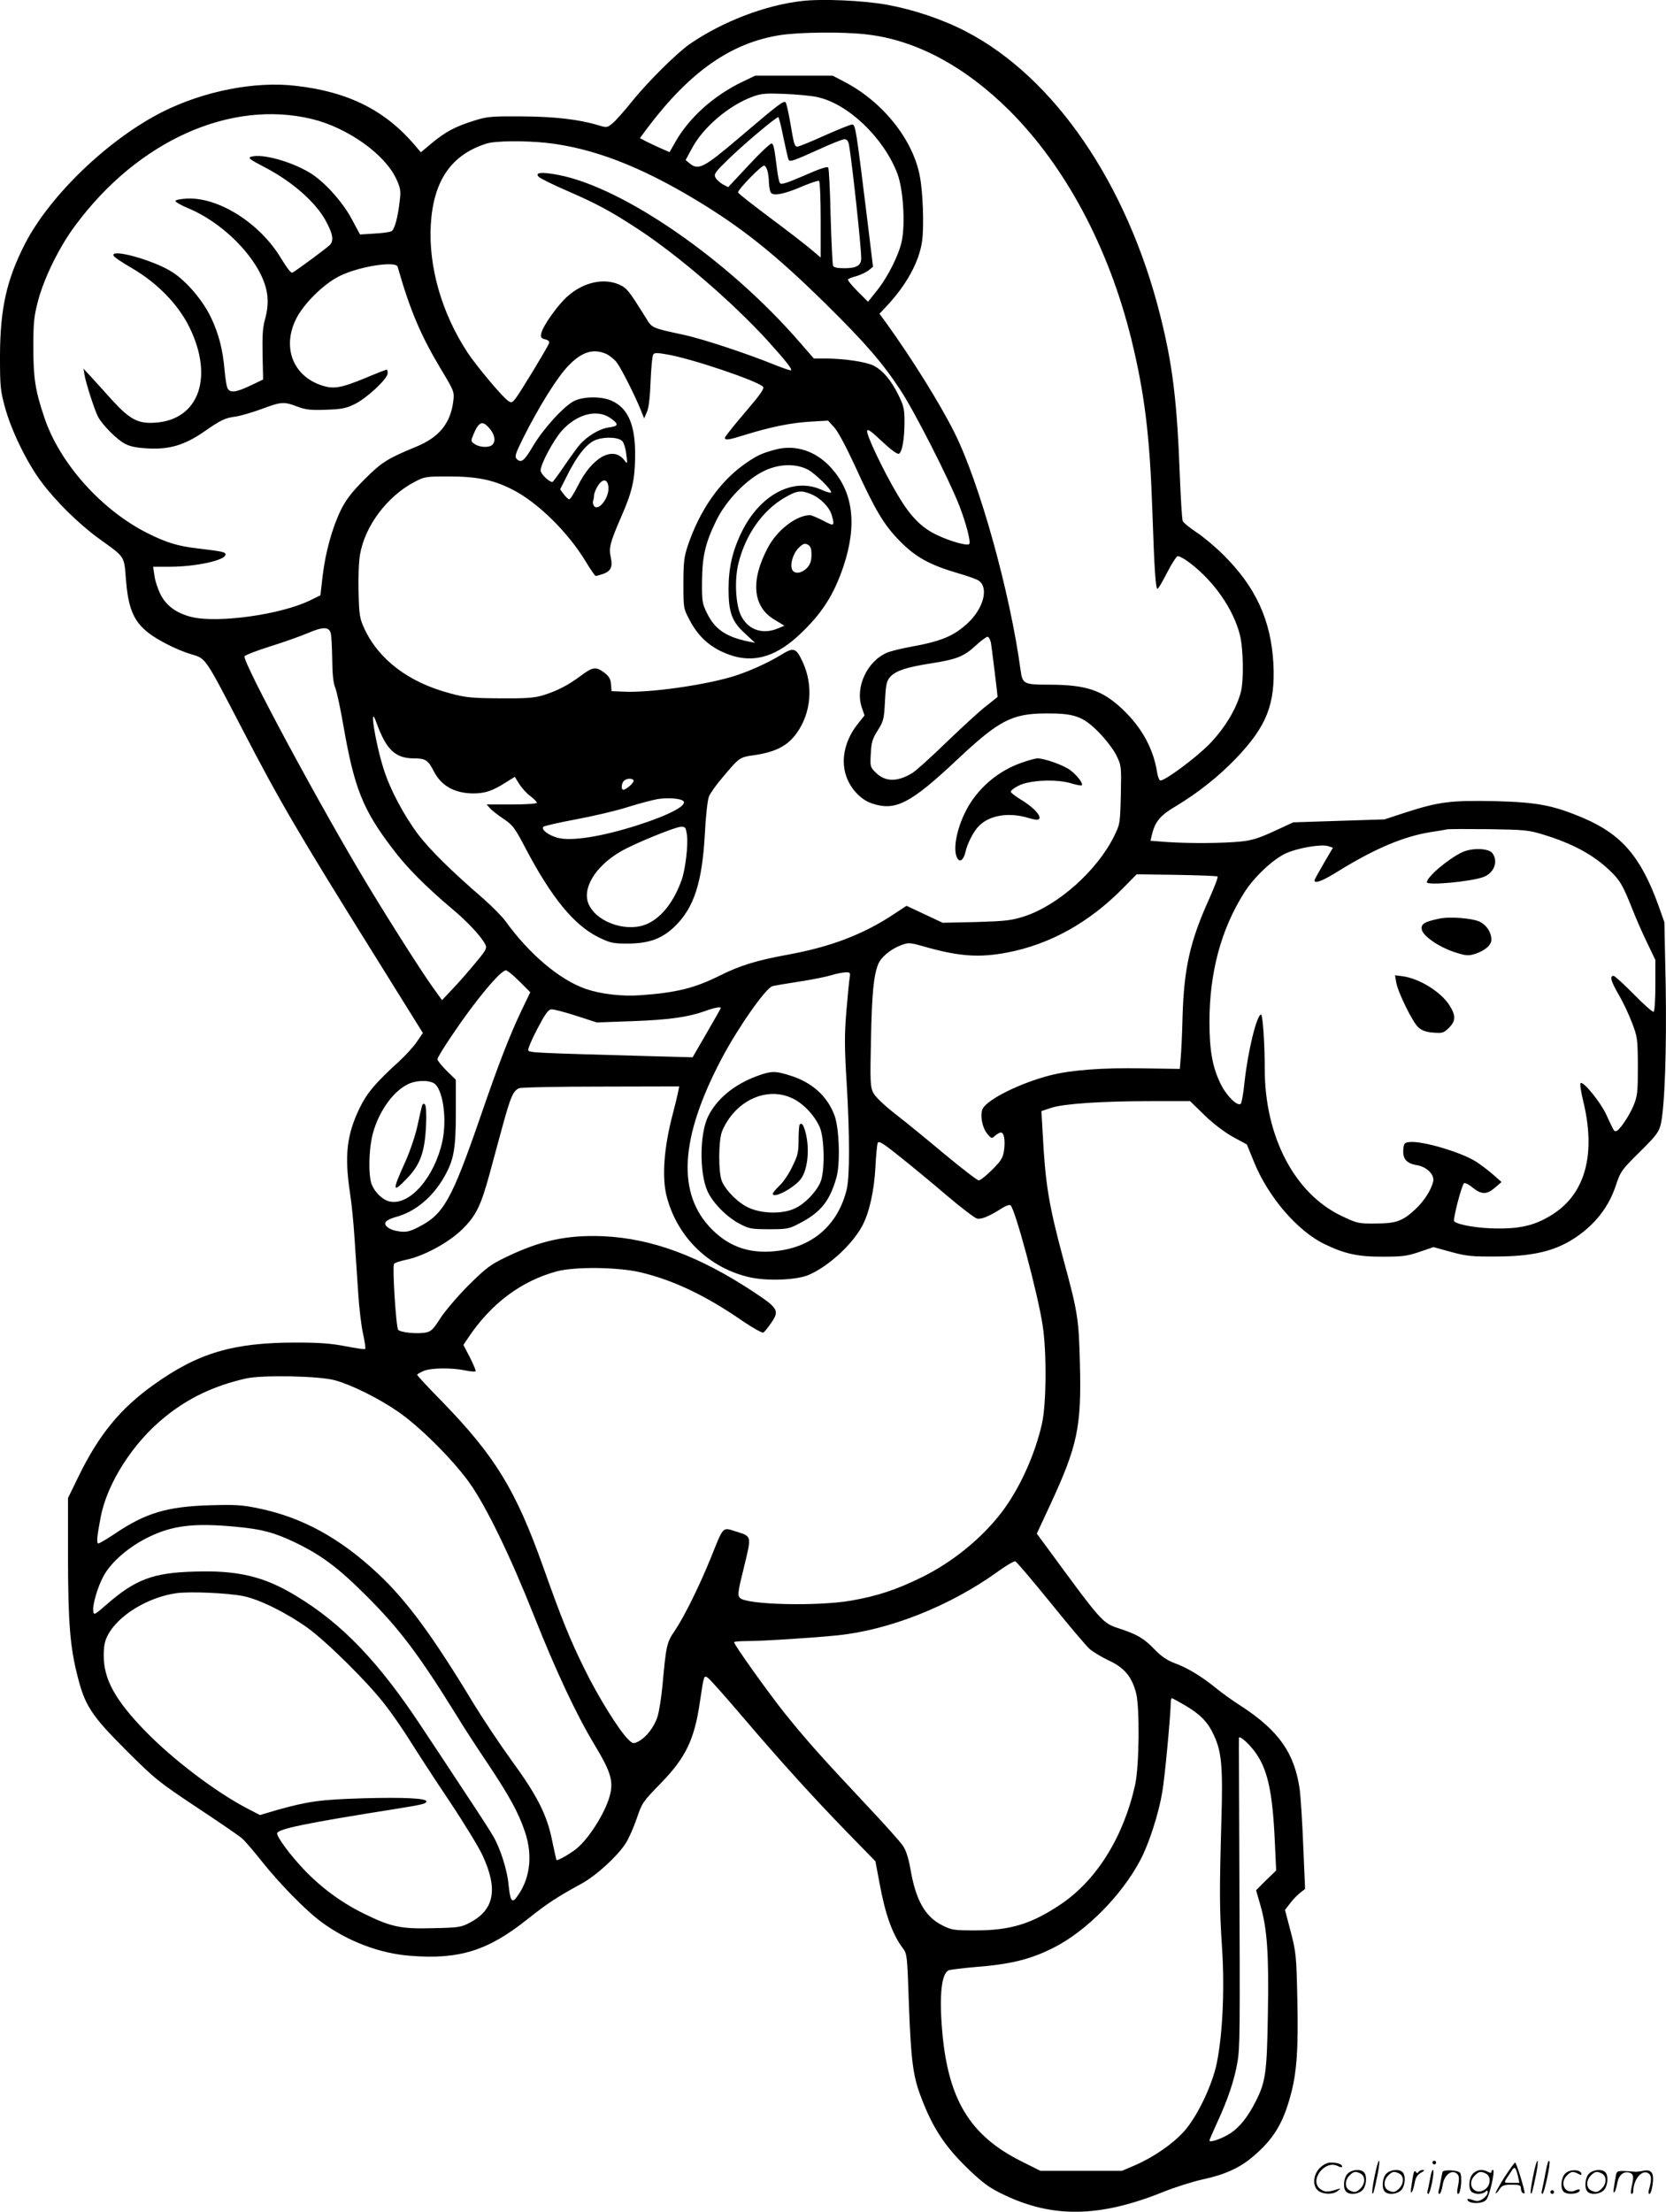 <svg version="1.0" xmlns="http://www.w3.org/2000/svg"
  viewBox="0 0 904.168 1200.236"
 preserveAspectRatio="xMidYMid meet">
<g transform="translate(-0.603,1200.557) scale(0.1,-0.1)"
fill="#000000" stroke="none">
<path d="M4357 12000 c-199 -23 -429 -111 -607 -233 -69 -48 -224 -201 -311
-308 -42 -53 -91 -108 -108 -122 -30 -25 -32 -25 -78 -11 -106 32 -238 47
-418 48 -162 1 -187 -1 -255 -23 -101 -31 -157 -61 -229 -121 l-61 -51 -32 38
c-162 190 -362 291 -648 323 -221 26 -498 -29 -721 -141 -291 -146 -610 -451
-746 -714 -101 -196 -136 -353 -137 -610 0 -166 2 -188 27 -280 35 -127 118
-298 197 -404 78 -105 204 -229 310 -306 148 -107 139 -92 150 -230 16 -194
59 -261 220 -344 41 -22 100 -46 131 -55 84 -25 73 -9 282 -411 198 -382 299
-556 724 -1237 l254 -408 -32 -47 c-18 -27 -62 -75 -98 -108 -129 -118 -172
-169 -212 -250 -71 -146 -84 -258 -54 -460 9 -55 20 -166 25 -247 6 -82 14
-215 20 -298 5 -82 17 -183 27 -225 9 -41 14 -77 11 -80 -2 -3 -50 4 -107 15
-76 15 -143 20 -268 20 -342 0 -531 -56 -773 -229 -181 -129 -297 -271 -407
-496 l-58 -119 0 -326 c1 -350 11 -480 51 -637 40 -162 75 -216 263 -404 159
-159 176 -172 386 -312 121 -80 232 -156 246 -169 15 -13 61 -67 104 -121 97
-122 241 -270 326 -332 141 -104 317 -171 483 -183 265 -21 421 28 635 199
107 85 160 120 294 193 81 45 192 147 238 217 18 28 45 90 61 137 28 83 33 91
127 187 138 141 186 239 216 448 22 146 21 143 45 126 10 -8 92 -99 181 -204
214 -251 391 -446 575 -635 l151 -155 22 -116 c31 -171 70 -280 127 -356 23
-30 24 -40 33 -310 11 -292 22 -384 64 -493 64 -172 132 -274 261 -398 79 -75
113 -100 189 -136 265 -128 520 -124 862 13 66 27 165 58 220 70 117 25 200
62 273 125 108 92 160 176 201 326 35 124 44 256 38 525 -5 237 -7 256 -36
368 l-31 118 27 35 c14 19 39 45 54 57 l28 22 -10 234 c-5 129 -14 266 -19
305 -28 198 -113 319 -316 452 -45 28 -108 74 -140 100 -76 62 -155 110 -225
135 -39 15 -71 36 -108 75 -58 60 -93 80 -193 113 -89 29 -92 33 -394 445
l-51 69 74 159 c147 318 169 420 160 763 -6 243 -11 279 -92 575 -77 288 -96
401 -110 676 l-7 120 54 18 c68 22 272 36 543 36 l210 0 80 -78 c49 -47 109
-92 154 -117 l74 -40 38 -93 c77 -191 235 -375 382 -447 111 -54 184 -70 322
-69 103 0 131 4 195 26 l76 26 94 -26 c84 -23 113 -26 250 -25 224 1 351 38
474 138 82 67 139 149 171 246 26 78 31 85 130 183 88 87 104 108 114 149 22
91 33 414 27 760 l-7 338 -34 96 c-95 260 -199 381 -405 469 -165 70 -251 86
-479 92 -238 5 -304 -3 -479 -59 l-122 -40 -248 -8 -247 -8 -104 -48 c-80 -37
-120 -50 -180 -56 -95 -10 -279 -11 -399 -3 l-92 7 6 26 c18 77 43 109 132
162 120 72 232 161 327 260 166 174 213 293 202 514 -13 235 -96 416 -272 590
-44 44 -110 99 -147 123 -36 24 -69 51 -73 60 -4 9 -11 123 -16 252 -15 399
-39 597 -106 863 -179 714 -574 1292 -1053 1541 -129 67 -284 119 -431 146
-130 23 -350 33 -462 20z m350 -181 c267 -29 536 -173 778 -414 304 -304 538
-742 661 -1240 72 -295 100 -521 114 -930 11 -326 18 -425 28 -425 4 0 27 39
51 86 24 47 50 88 57 91 8 3 39 -14 70 -38 130 -100 233 -248 269 -388 19 -75
22 -248 5 -312 -25 -94 -91 -201 -174 -285 -75 -75 -236 -194 -262 -194 -6 0
-14 19 -18 43 -20 129 -82 243 -187 343 -110 104 -197 134 -401 134 -135 0
-143 4 -153 78 -57 423 -223 1019 -360 1292 -79 157 -228 397 -370 594 l-36
49 34 36 c113 119 183 248 198 362 10 81 4 262 -13 349 -37 198 -201 403 -408
511 l-65 34 -210 0 -210 0 -67 -32 c-156 -74 -293 -196 -368 -330 l-30 -53
-53 23 c-28 13 -65 30 -80 38 l-28 15 39 53 c232 308 455 464 722 506 105 16
339 19 467 4z m-267 -340 c168 -35 362 -221 436 -415 32 -84 44 -272 24 -367
-15 -74 -76 -196 -136 -270 l-47 -59 -58 58 c-32 32 -55 61 -51 64 4 4 26 12
49 18 22 7 51 21 64 31 l23 19 -32 263 c-59 479 -63 509 -81 509 -9 0 -76 -27
-150 -60 -73 -33 -139 -60 -147 -60 -16 0 -19 11 -39 130 -9 52 -20 100 -24
108 -9 16 -36 -5 -251 -188 -194 -165 -223 -180 -270 -142 l-23 19 34 63 c61
115 203 236 333 282 42 16 71 18 171 14 66 -3 145 -10 175 -17z m-2742 -119
c194 -47 397 -191 459 -326 22 -48 25 -65 19 -113 -10 -94 -29 -162 -45 -170
-9 -5 -51 -11 -94 -13 l-77 -5 -43 80 c-50 96 -152 209 -231 256 -104 62 -259
104 -317 86 -19 -6 -9 -14 68 -54 159 -82 290 -199 343 -305 33 -64 37 -94 18
-118 -11 -13 -172 -133 -205 -152 -7 -4 -29 24 -60 75 -114 192 -339 335 -512
327 -33 -2 -62 -7 -63 -13 -1 -5 30 -23 68 -39 215 -89 416 -311 431 -477 4
-40 0 -78 -11 -120 -14 -47 -17 -92 -15 -197 l3 -136 -69 -33 c-78 -37 -110
-41 -124 -15 -5 9 -12 53 -16 97 -10 114 -31 198 -75 290 -44 91 -132 195
-209 244 -97 63 -332 129 -319 90 2 -8 47 -38 99 -68 139 -81 251 -196 313
-321 133 -271 52 -501 -183 -518 -96 -7 -139 16 -239 125 -42 47 -94 104 -115
127 l-38 41 6 -35 c8 -47 54 -188 72 -224 23 -45 103 -126 148 -149 28 -15 65
-22 127 -25 114 -6 196 19 297 88 98 68 117 77 176 85 28 4 91 23 141 41 107
40 121 41 194 13 45 -17 72 -20 155 -17 85 3 108 7 157 31 66 33 178 137 178
167 0 11 -2 20 -5 20 -3 0 -55 -20 -114 -45 -136 -56 -174 -62 -239 -41 -154
51 -214 202 -142 355 41 86 152 196 240 239 105 52 305 83 314 50 69 -240 125
-372 237 -559 71 -118 71 -120 65 -172 -16 -121 -78 -195 -202 -246 -155 -64
-186 -83 -279 -176 -69 -69 -99 -108 -128 -165 -47 -96 -84 -227 -100 -360
l-12 -105 -55 -27 c-159 -78 -505 -126 -647 -90 -82 21 -136 62 -167 124 -14
29 -29 74 -32 101 l-7 47 91 0 c139 0 302 35 302 66 0 14 -14 17 -156 34 -103
12 -168 32 -269 83 -251 127 -477 381 -559 629 -49 145 -59 213 -59 378 0 136
3 167 26 255 34 126 116 293 203 409 340 458 840 682 1282 576z m2560 -102
c13 -61 25 -115 28 -120 8 -12 30 -4 167 58 65 30 126 54 136 54 13 0 21 -10
25 -32 17 -99 66 -551 66 -614 0 -39 -26 -54 -90 -54 -40 0 -59 4 -63 14 -3 8
-9 128 -13 267 -3 140 -9 259 -13 265 -4 8 -47 -6 -130 -43 -95 -41 -126 -51
-132 -41 -5 7 -11 38 -15 68 -15 120 -19 143 -30 147 -6 2 -62 -50 -123 -116
l-113 -121 -29 15 c-15 9 -34 25 -40 37 -10 19 -3 29 82 111 88 84 247 217
259 217 3 0 16 -50 28 -112z m-1283 -28 c248 -28 504 -126 809 -310 252 -152
433 -297 704 -564 214 -211 309 -321 404 -466 78 -118 265 -486 321 -630 38
-99 63 -197 53 -207 -11 -11 -106 16 -174 49 -86 40 -146 102 -216 221 -77
130 -168 322 -164 344 2 13 21 0 80 -56 48 -45 83 -71 92 -68 18 7 31 80 31
177 0 64 -5 85 -32 140 -41 83 -85 135 -135 161 -41 21 -161 39 -264 39 l-61
0 -81 93 c-383 441 -950 834 -1304 903 -93 18 -133 14 -107 -11 8 -8 77 -42
153 -75 167 -73 235 -110 384 -207 221 -145 512 -396 703 -605 100 -111 135
-155 128 -162 -2 -2 -42 11 -89 30 -150 61 -392 141 -495 163 -176 38 -170 36
-205 94 -91 145 -101 159 -143 178 -83 37 -192 14 -278 -61 -52 -44 -135 -160
-145 -202 -5 -23 -2 -28 21 -34 19 -5 24 -11 20 -23 -10 -25 -157 -268 -181
-298 -19 -24 -23 -25 -41 -12 -32 22 -169 186 -218 259 -141 214 -214 467
-201 696 14 238 110 379 301 440 49 16 209 17 330 4z m1196 -151 c4 -13 8 -42
8 -64 1 -22 5 -46 10 -54 13 -21 74 -9 171 33 45 19 86 33 91 30 5 -3 9 -98 9
-211 l0 -205 -52 44 c-29 25 -129 102 -223 172 -93 70 -172 131 -173 137 -5
13 129 150 142 146 6 -2 13 -14 17 -28z m-877 -993 c18 -8 45 -29 59 -47 26
-35 98 -178 131 -259 l18 -45 15 35 c10 22 17 82 20 167 3 72 9 137 14 144 6
11 21 11 76 1 131 -22 487 -142 520 -175 9 -9 -13 -41 -98 -140 -60 -70 -109
-132 -109 -137 0 -15 22 -12 107 15 139 43 246 65 350 72 l103 6 32 -35 c20
-20 64 -103 111 -204 113 -248 160 -327 247 -415 85 -87 164 -130 315 -174 49
-14 100 -32 112 -40 56 -37 28 -149 -57 -229 -77 -72 -143 -100 -314 -131 -50
-9 -106 -23 -125 -31 -109 -46 -175 -188 -138 -297 l15 -44 -39 -49 c-65 -83
-89 -183 -64 -269 21 -73 79 -138 142 -159 129 -44 210 -2 471 244 220 206
291 243 472 244 157 1 203 -15 290 -103 36 -37 78 -91 94 -123 28 -57 28 -59
25 -215 -4 -156 -4 -159 -37 -226 -92 -186 -303 -374 -486 -434 -72 -23 -101
-26 -262 -31 l-182 -4 -98 46 -98 46 -67 -44 c-167 -111 -344 -179 -582 -222
-163 -30 -256 -58 -365 -113 -137 -68 -234 -92 -427 -106 -102 -8 -218 6 -300
34 -142 50 -305 187 -435 367 -19 26 -73 81 -120 122 -180 156 -292 267 -355
350 -78 104 -154 247 -188 358 -46 146 -79 364 -38 248 53 -147 102 -194 205
-194 61 0 75 -9 106 -69 40 -80 114 -121 216 -121 62 0 103 14 171 57 l53 33
24 -39 c14 -22 41 -52 61 -66 19 -15 35 -31 35 -36 0 -5 -61 -9 -137 -9 l-136
0 19 -21 c10 -12 44 -38 74 -58 49 -33 60 -47 122 -166 141 -266 261 -411 393
-476 64 -31 77 -34 160 -34 115 1 185 27 254 94 103 101 147 235 162 495 5
102 15 192 23 210 7 17 37 60 67 95 100 119 97 117 182 129 113 17 178 51 226
118 80 111 92 261 33 388 -36 77 -48 81 -120 36 -72 -44 -187 -95 -267 -118
-161 -47 -445 -86 -580 -80 l-70 3 -3 37 c-2 29 -11 44 -36 63 -45 34 -63 32
-127 -16 -68 -51 -128 -82 -204 -106 -49 -15 -92 -18 -235 -17 -154 1 -187 4
-271 27 -224 59 -387 182 -466 352 -25 55 -28 72 -31 198 -2 77 1 167 8 204
27 155 147 315 295 393 55 29 62 30 184 30 156 0 243 -18 346 -70 138 -69 305
-234 400 -392 26 -43 50 -78 54 -78 4 0 22 5 40 11 42 15 53 38 42 89 -12 52
-4 82 56 220 61 139 75 203 76 335 1 165 -38 256 -128 296 -53 24 -147 24
-200 0 -54 -24 -169 -150 -225 -244 -48 -82 -65 -96 -89 -73 -13 14 -9 27 36
118 84 167 184 328 244 389 72 75 133 94 203 65z m23 -348 c49 -34 48 -45 -7
-52 -50 -7 -116 -46 -158 -94 -13 -15 -50 -66 -83 -114 -33 -49 -62 -88 -65
-88 -19 0 -64 45 -64 62 0 35 70 166 116 217 80 89 189 118 261 69z m-653 -59
c28 -33 33 -68 14 -87 -17 -17 -69 -15 -96 4 -21 14 -21 17 -7 51 30 72 50 79
89 32z m719 -67 c9 -9 19 -42 22 -72 7 -52 6 -54 -9 -34 -61 83 -176 20 -254
-137 -21 -41 -41 -74 -47 -73 -5 0 -18 13 -29 27 l-20 27 42 83 c48 94 91 151
136 178 42 25 136 26 159 1z m-75 -249 c6 -58 -56 -137 -79 -102 -5 8 -7 20
-4 27 3 8 5 21 5 30 0 9 9 32 20 50 26 42 54 40 58 -5z m-1507 -793 c4 -14 7
-78 8 -143 1 -82 6 -129 17 -155 8 -20 28 -113 44 -206 59 -337 104 -452 265
-664 76 -102 183 -209 323 -327 83 -69 158 -149 181 -193 11 -21 7 -30 -46
-94 -32 -39 -87 -103 -123 -141 l-65 -69 -46 64 c-56 77 -221 335 -356 558
-254 420 -681 1214 -670 1244 3 6 66 31 140 54 74 23 166 56 204 72 81 35 114
35 124 0z m3583 -52 c4 -24 36 -282 36 -294 0 -1 -28 -23 -62 -50 -35 -27
-130 -114 -213 -194 -82 -80 -167 -156 -187 -169 -82 -50 -148 -49 -199 2 -30
29 -31 33 -27 102 3 61 8 80 37 126 32 50 35 62 40 161 5 94 9 109 30 132 30
32 88 51 216 71 142 22 182 38 244 95 30 28 60 50 67 50 6 0 14 -15 18 -32z
m-1939 -747 c5 -10 -40 -51 -56 -51 -13 0 -11 34 3 48 14 14 44 16 53 3z m269
-112 c25 -23 -74 -76 -249 -132 -191 -61 -358 -88 -432 -68 -51 14 -92 45 -78
60 6 5 85 23 176 40 91 17 217 46 279 66 63 20 137 39 164 44 54 9 125 4 140
-10z m20 -184 c8 -50 -8 -186 -28 -243 -41 -116 -105 -200 -181 -237 -104 -52
-270 -2 -321 97 -44 85 28 210 171 293 69 41 295 133 326 134 24 1 27 -3 33
-44z m4646 2 c159 -48 275 -111 363 -196 55 -52 70 -78 123 -211 20 -52 57
-135 81 -184 l43 -90 0 -137 c0 -76 -4 -140 -9 -144 -6 -3 -54 40 -108 95 -54
55 -104 100 -110 100 -22 0 -14 -30 28 -102 23 -39 55 -107 72 -152 30 -78 31
-87 32 -236 0 -140 -2 -161 -23 -213 -25 -60 -80 -141 -97 -140 -10 0 -10 0
-53 93 -32 68 -124 180 -138 168 -4 -5 2 -47 14 -96 70 -285 14 -500 -162
-614 -91 -59 -170 -80 -301 -79 -102 0 -217 19 -237 39 -8 8 39 190 53 206 4
5 26 -5 47 -23 49 -39 77 -39 122 0 l35 30 -45 40 c-25 22 -66 53 -92 70 -81
52 -294 115 -363 107 -27 -3 -30 -7 -33 -41 -4 -50 18 -75 72 -84 56 -9 99
-52 90 -90 -11 -46 -50 -107 -99 -152 -68 -63 -104 -75 -215 -75 -92 -1 -99 1
-185 42 -254 122 -415 431 -415 797 0 141 -11 295 -20 295 -23 0 -72 -200 -90
-370 -6 -58 -15 -109 -20 -114 -17 -17 -78 43 -109 107 -44 89 -61 180 -61
337 0 268 63 503 189 702 53 84 153 178 224 212 65 30 193 52 231 40 l26 -9
-50 -85 c-27 -47 -50 -88 -50 -92 0 -20 45 -3 134 53 197 121 349 185 496 209
41 6 82 13 90 15 8 2 110 2 225 1 193 -3 217 -5 295 -29z m-1766 -228 c4 -3
-17 -57 -45 -120 -104 -230 -137 -375 -145 -639 -2 -91 -7 -192 -10 -225 l-5
-60 -202 3 c-217 4 -389 -9 -502 -38 -160 -41 -338 -129 -365 -180 -17 -31 -4
-105 25 -138 22 -26 24 -26 42 -9 11 9 25 17 31 17 17 0 25 -44 17 -98 -6 -40
-16 -56 -64 -104 -32 -32 -65 -58 -73 -58 -8 0 -91 64 -184 141 -93 78 -215
178 -271 221 -66 52 -107 92 -119 116 -15 31 -16 64 -11 291 5 243 14 341 39
404 14 37 67 81 121 102 45 17 47 17 139 -9 181 -51 290 -58 438 -30 233 44
447 163 630 349 l75 76 217 -3 c119 -2 219 -6 222 -9z m-3789 -569 l59 -59
-52 -108 c-63 -135 -118 -275 -217 -563 -159 -460 -201 -534 -339 -604 -45
-23 -65 -28 -102 -23 -53 6 -90 33 -73 53 6 8 30 19 52 25 106 28 201 107 265
220 51 90 62 151 62 349 l0 176 -50 49 c-27 27 -50 55 -50 63 0 7 37 68 83
135 124 185 260 347 289 347 7 0 40 -27 73 -60z m1792 18 c-3 -18 -11 -101
-18 -185 -10 -125 -10 -192 2 -385 17 -288 17 -505 0 -578 -45 -183 -173 -302
-357 -330 -153 -24 -274 13 -374 114 -192 192 -175 495 52 926 88 167 239 383
276 394 10 3 76 14 147 25 72 11 150 27 175 35 25 8 58 14 74 15 26 1 28 -1
23 -31z m-700 -165 c-2 -5 -37 -66 -78 -137 l-74 -128 -225 6 c-645 18 -662
19 -667 32 -3 7 19 59 49 116 39 75 59 104 74 106 12 2 72 -14 135 -34 l114
-37 190 7 c200 7 305 22 395 54 57 21 94 27 87 15z m-1548 -412 c44 -44 62
-194 38 -308 -42 -194 -175 -349 -284 -328 -42 8 -89 56 -103 103 -14 52 -12
165 4 243 27 127 109 249 196 291 49 24 125 23 149 -1z m1318 -38 c-3 -16 -16
-71 -30 -124 -48 -180 -60 -346 -32 -449 58 -220 231 -387 451 -436 95 -21
247 -15 314 11 104 42 238 162 295 267 38 70 65 189 72 318 3 63 9 123 12 132
5 15 26 3 119 -72 62 -49 176 -143 254 -210 78 -66 152 -123 166 -127 24 -6
67 12 139 58 18 11 37 18 43 14 24 -15 149 -480 175 -654 22 -144 20 -424 -4
-531 -38 -169 -121 -352 -218 -480 -108 -142 -269 -273 -437 -355 -139 -68
-240 -101 -384 -126 -185 -31 -563 -22 -600 15 -14 14 -12 32 22 168 42 175
44 165 -51 195 -66 21 -61 25 -127 -140 -61 -151 -145 -323 -198 -401 -44 -64
-47 -80 -67 -301 -6 -60 -17 -134 -26 -163 -17 -57 -62 -115 -105 -137 -26
-13 -30 -13 -56 13 -48 47 -163 232 -234 377 -80 162 -124 270 -227 560 -148
415 -260 598 -545 892 -76 77 -138 144 -138 148 0 3 16 13 35 21 41 17 153 18
225 3 28 -6 54 -8 57 -5 3 3 -11 36 -30 74 l-36 69 26 39 c125 187 289 309
483 361 97 25 325 23 448 -5 177 -41 356 -125 558 -265 56 -38 107 -66 113
-63 6 4 25 27 42 52 46 67 39 80 -94 168 -295 195 -553 291 -817 303 -195 8
-341 -23 -529 -114 -83 -40 -107 -58 -202 -152 -59 -59 -128 -140 -153 -179
-39 -61 -50 -72 -81 -78 -47 -8 -133 0 -148 15 -11 11 -32 333 -23 357 2 6 32
16 65 23 95 19 232 93 305 165 75 73 101 126 149 301 19 72 52 191 72 265 42
154 57 187 88 200 12 5 213 9 446 9 l423 1 -5 -27z m-1862 -1568 c90 -25 233
-96 337 -167 117 -79 301 -262 391 -388 92 -129 222 -397 352 -725 120 -302
230 -536 329 -700 81 -134 99 -187 86 -255 -17 -92 -114 -250 -187 -308 -38
-30 -103 -66 -107 -60 -1 2 -12 50 -24 108 -28 139 -82 244 -221 434 -60 83
-151 219 -203 304 -224 371 -366 564 -523 710 -205 192 -411 304 -645 352 -90
19 -127 21 -265 17 -233 -7 -350 -42 -518 -156 -42 -28 -81 -51 -87 -51 -11 0
-8 36 12 140 34 185 176 407 349 546 128 104 268 170 440 209 89 20 399 14
484 -10z m-535 -795 c139 -13 205 -31 318 -85 143 -69 234 -137 387 -290 181
-181 285 -319 493 -655 35 -58 108 -170 162 -250 121 -181 171 -273 205 -375
45 -133 27 -263 -49 -360 -22 -28 -32 -9 -40 74 -7 76 -43 192 -82 260 -14 25
-81 129 -149 231 -67 102 -174 264 -238 360 -234 356 -435 566 -687 717 -171
104 -315 138 -550 130 -223 -6 -319 -42 -476 -179 -67 -58 -69 -59 -72 -34 -4
35 24 130 56 189 41 76 138 160 246 212 130 63 247 77 476 55z m4420 -415
c100 -124 195 -236 212 -250 17 -14 63 -42 103 -61 84 -39 124 -88 147 -177
20 -81 17 -390 -5 -495 -62 -282 -208 -518 -402 -649 -160 -108 -275 -143
-465 -143 -118 0 -130 2 -181 28 -93 47 -143 136 -172 306 -10 57 -24 101 -40
124 -13 21 -105 123 -203 227 -243 259 -325 351 -442 497 -92 116 -272 368
-272 382 0 3 30 6 68 6 85 0 355 17 491 31 282 28 612 159 868 343 48 35 93
61 99 59 7 -2 94 -105 194 -228z m-4383 39 c87 -18 229 -88 344 -169 105 -75
333 -300 426 -422 39 -50 101 -140 138 -200 37 -59 132 -205 211 -323 79 -118
159 -250 179 -293 85 -184 64 -295 -69 -365 -47 -25 -62 -27 -197 -30 -176 -5
-229 6 -374 77 -122 59 -237 143 -332 244 -72 76 -143 172 -143 193 0 24 155
56 649 134 143 23 161 28 161 40 0 17 -121 23 -340 17 -234 -7 -300 -16 -468
-63 l-95 -28 -66 34 c-175 91 -409 269 -561 426 -159 165 -221 277 -221 405 0
49 5 78 21 109 55 108 217 208 374 230 74 10 279 1 363 -16z m5111 -593 c84
-50 124 -91 157 -164 41 -88 48 -171 40 -452 -11 -386 -11 -485 3 -695 15
-225 4 -470 -28 -629 -25 -123 -108 -295 -180 -374 -61 -67 -164 -138 -263
-181 l-72 -31 -221 0 -221 0 -104 52 c-280 140 -399 337 -430 713 -16 192 -3
309 37 324 9 3 73 11 141 17 193 15 300 41 425 104 178 89 372 285 473 477 47
89 99 250 119 369 14 81 45 414 46 487 0 12 3 22 6 22 3 0 36 -18 72 -39z
m375 -247 c72 -94 100 -219 112 -499 l7 -150 -55 -53 -54 -54 23 -80 c37 -128
47 -264 41 -590 -5 -320 -12 -370 -66 -476 -42 -83 -84 -136 -133 -170 -44
-30 -118 -57 -118 -42 0 4 20 50 44 102 55 119 90 222 107 318 15 84 15 159
11 1105 -1 358 -3 654 -2 659 0 16 45 -21 83 -70z M4215 9566 c-76 -20 -103
-33 -171 -81 -134 -96 -241 -250 -305 -440 -20 -60 -24 -90 -24 -205 0 -133 0
-136 33 -198 42 -81 98 -136 174 -172 147 -70 279 -42 418 87 125 116 190 217
244 376 76 230 52 408 -74 541 -81 86 -190 120 -295 92z m172 -107 c41 -20
139 -116 129 -127 -3 -2 -29 5 -57 18 -151 65 -329 -31 -427 -230 -50 -101
-72 -194 -72 -311 0 -126 18 -176 87 -239 l57 -53 -34 7 c-123 25 -184 66
-227 154 -26 53 -28 66 -27 172 1 137 18 209 77 330 53 109 161 221 256 268
80 40 170 44 238 11z m21 -135 c51 -21 100 -71 112 -114 17 -60 14 -62 -46
-30 -31 16 -64 30 -72 30 -73 0 -179 -81 -229 -177 -95 -179 -82 -320 36 -390
l54 -33 -36 -15 c-82 -34 -159 -8 -198 67 -31 59 -38 198 -15 288 38 153 129
283 247 353 70 41 92 44 147 21z m2 -329 c0 -31 -6 -51 -22 -69 -27 -30 -66
-38 -81 -15 -16 25 1 89 33 121 25 24 33 27 50 18 15 -8 20 -21 20 -55z M5549
7866 c-120 -42 -223 -127 -287 -235 -60 -103 -88 -232 -61 -282 14 -26 35 -10
45 34 9 42 41 106 68 135 56 63 165 82 273 49 35 -11 55 -12 59 -5 11 17 -30
61 -91 99 -32 19 -60 40 -63 47 -2 6 16 21 40 33 59 31 201 38 283 15 31 -10
60 -15 62 -12 9 9 -24 53 -61 81 -36 28 -141 65 -179 65 -12 0 -52 -11 -88
-24z M7942 7381 c-76 -36 -192 -134 -192 -163 0 -19 237 3 306 28 58 21 83 84
50 129 -20 28 -109 31 -164 6z M7815 7020 c-79 -17 -97 -28 -93 -57 4 -35 91
-96 180 -125 58 -19 72 -20 106 -10 55 17 92 48 92 78 0 40 -26 80 -64 98 -41
19 -165 29 -221 16z M7583 6677 c8 -53 89 -218 120 -246 20 -18 42 -26 81 -29
51 -4 57 -2 86 26 37 38 38 66 2 123 -47 73 -162 144 -254 157 l-41 5 6 -36z
M4114 6166 c-122 -45 -216 -122 -263 -215 -48 -92 -50 -309 -6 -408 29 -65
105 -142 176 -179 49 -26 63 -29 159 -29 99 0 109 2 167 33 112 58 162 119
198 246 22 74 16 265 -9 336 -39 107 -123 183 -245 220 -79 25 -101 24 -177
-4z m191 -120 c59 -27 119 -90 149 -155 27 -60 30 -244 4 -302 -24 -54 -83
-115 -136 -140 -64 -32 -176 -31 -249 1 -58 25 -126 92 -149 145 -20 48 -19
224 1 272 69 164 240 245 380 179z M4346 5903 c-3 -3 -6 -41 -6 -82 0 -67 -4
-86 -34 -146 -18 -39 -50 -86 -70 -104 -20 -19 -36 -39 -36 -43 0 -28 101 22
147 73 41 46 55 161 32 255 -12 45 -21 59 -33 47z M2296 6004 c-3 -11 -14 -60
-25 -110 -11 -51 -40 -136 -64 -190 -74 -163 -73 -178 10 -91 70 73 94 142
101 280 3 68 1 112 -6 119 -7 7 -12 4 -16 -8z M7466 194 c-10 -47 -15 -88 -12
-91 5 -6 9 7 30 110 7 37 10 67 6 67 -4 0 -15 -39 -24 -86z M7780 270 c0 -5 5
-10 10 -10 6 0 10 5 10 10 0 6 -4 10 -10 10 -5 0 -10 -4 -10 -10z M8326 194
c-10 -47 -15 -88 -12 -91 5 -6 9 7 30 110 7 37 10 67 6 67 -4 0 -15 -39 -24
-86z M8406 269 c-3 -8 -10 -41 -16 -74 -6 -33 -14 -68 -16 -77 -3 -10 -1 -18
3 -18 10 0 46 171 38 178 -2 3 -7 -1 -9 -9z M7169 241 c-38 -38 -41 -101 -7
-125 29 -20 79 -20 104 0 18 14 18 15 1 10 -53 -17 -69 -17 -92 -2 -69 45 21
166 94 126 12 -6 21 -7 21 -1 0 12 -25 21 -62 21 -19 0 -39 -10 -59 -29z
M8170 189 c-28 -45 -49 -83 -47 -85 2 -3 12 7 21 21 14 21 24 25 66 25 43 0
50 -3 50 -19 0 -11 5 -23 10 -26 6 -3 10 -3 10 1 0 20 -44 164 -51 164 -4 0
-30 -37 -59 -81z m75 4 l7 -33 -42 0 c-42 0 -42 0 -28 23 8 12 21 32 29 44 15
25 22 18 34 -34z M7320 210 c-22 -22 -27 -79 -8 -98 19 -19 66 -14 88 8 22 22
27 79 8 98 -19 19 -66 14 -88 -8z m71 0 c25 -14 25 -54 -1 -80 -23 -23 -33
-24 -61 -10 -25 14 -25 54 1 80 23 23 33 24 61 10z M7530 210 c-22 -22 -27
-79 -8 -98 19 -19 66 -14 88 8 22 22 27 79 8 98 -19 19 -66 14 -88 -8z m71 0
c25 -14 25 -54 -1 -80 -23 -23 -33 -24 -61 -10 -25 14 -25 54 1 80 23 23 33
24 61 10z M7676 204 c-3 -16 -8 -47 -11 -69 -8 -51 10 -26 19 27 5 27 15 42
34 53 18 10 22 14 10 15 -9 0 -20 -5 -24 -11 -5 -8 -9 -8 -14 1 -5 8 -10 3
-14 -16z M7777 223 c-2 -4 -7 -26 -11 -48 -4 -22 -9 -48 -12 -57 -3 -10 -1
-18 4 -18 4 0 14 28 20 62 11 58 10 81 -1 61z M7835 220 c-1 -3 -5 -23 -9 -45
-4 -22 -9 -48 -12 -57 -3 -10 -1 -18 4 -18 5 0 13 20 17 45 7 53 44 87 74 68
17 -11 19 -28 8 -80 -4 -18 -3 -33 2 -33 16 0 24 99 11 115 -12 14 -87 18 -95
5z M8000 210 c-22 -22 -27 -79 -8 -98 7 -7 24 -12 38 -12 14 0 31 5 38 12 9 9
12 8 12 -5 0 -9 -12 -24 -26 -34 -21 -13 -32 -15 -55 -6 -16 6 -29 8 -29 3 0
-24 81 -27 102 -2 18 19 50 162 37 162 -5 0 -9 -5 -9 -10 0 -7 -6 -7 -19 0
-30 16 -59 12 -81 -10z m71 0 c29 -16 25 -65 -6 -86 -56 -37 -103 28 -55 76
23 23 33 24 61 10z M8501 211 c-23 -23 -28 -80 -9 -99 19 -19 88 -13 88 9 0 5
-11 4 -24 -2 -54 -25 -89 38 -46 81 23 23 33 24 62 9 16 -9 19 -8 16 3 -8 22
-64 22 -87 -1z M8630 210 c-22 -22 -27 -79 -8 -98 19 -19 66 -14 88 8 22 22
27 79 8 98 -19 19 -66 14 -88 -8z m71 0 c25 -14 25 -54 -1 -80 -23 -23 -33
-24 -61 -10 -25 14 -25 54 1 80 23 23 33 24 61 10z M8776 201 c-3 -14 -8 -44
-11 -66 -8 -51 10 -26 19 27 8 41 35 63 66 53 22 -7 24 -21 11 -77 -5 -22 -5
-38 0 -38 5 0 9 6 9 13 0 68 51 125 85 97 15 -13 15 -35 -1 -92 -3 -10 -1 -18
4 -18 6 0 13 23 17 50 9 63 -5 84 -49 76 -17 -4 -35 -6 -41 -6 -101 8 -104 7
-109 -19z M8420 110 c0 -5 5 -10 10 -10 6 0 10 5 10 10 0 6 -4 10 -10 10 -5 0
-10 -4 -10 -10z"/>
</g>
</svg>
